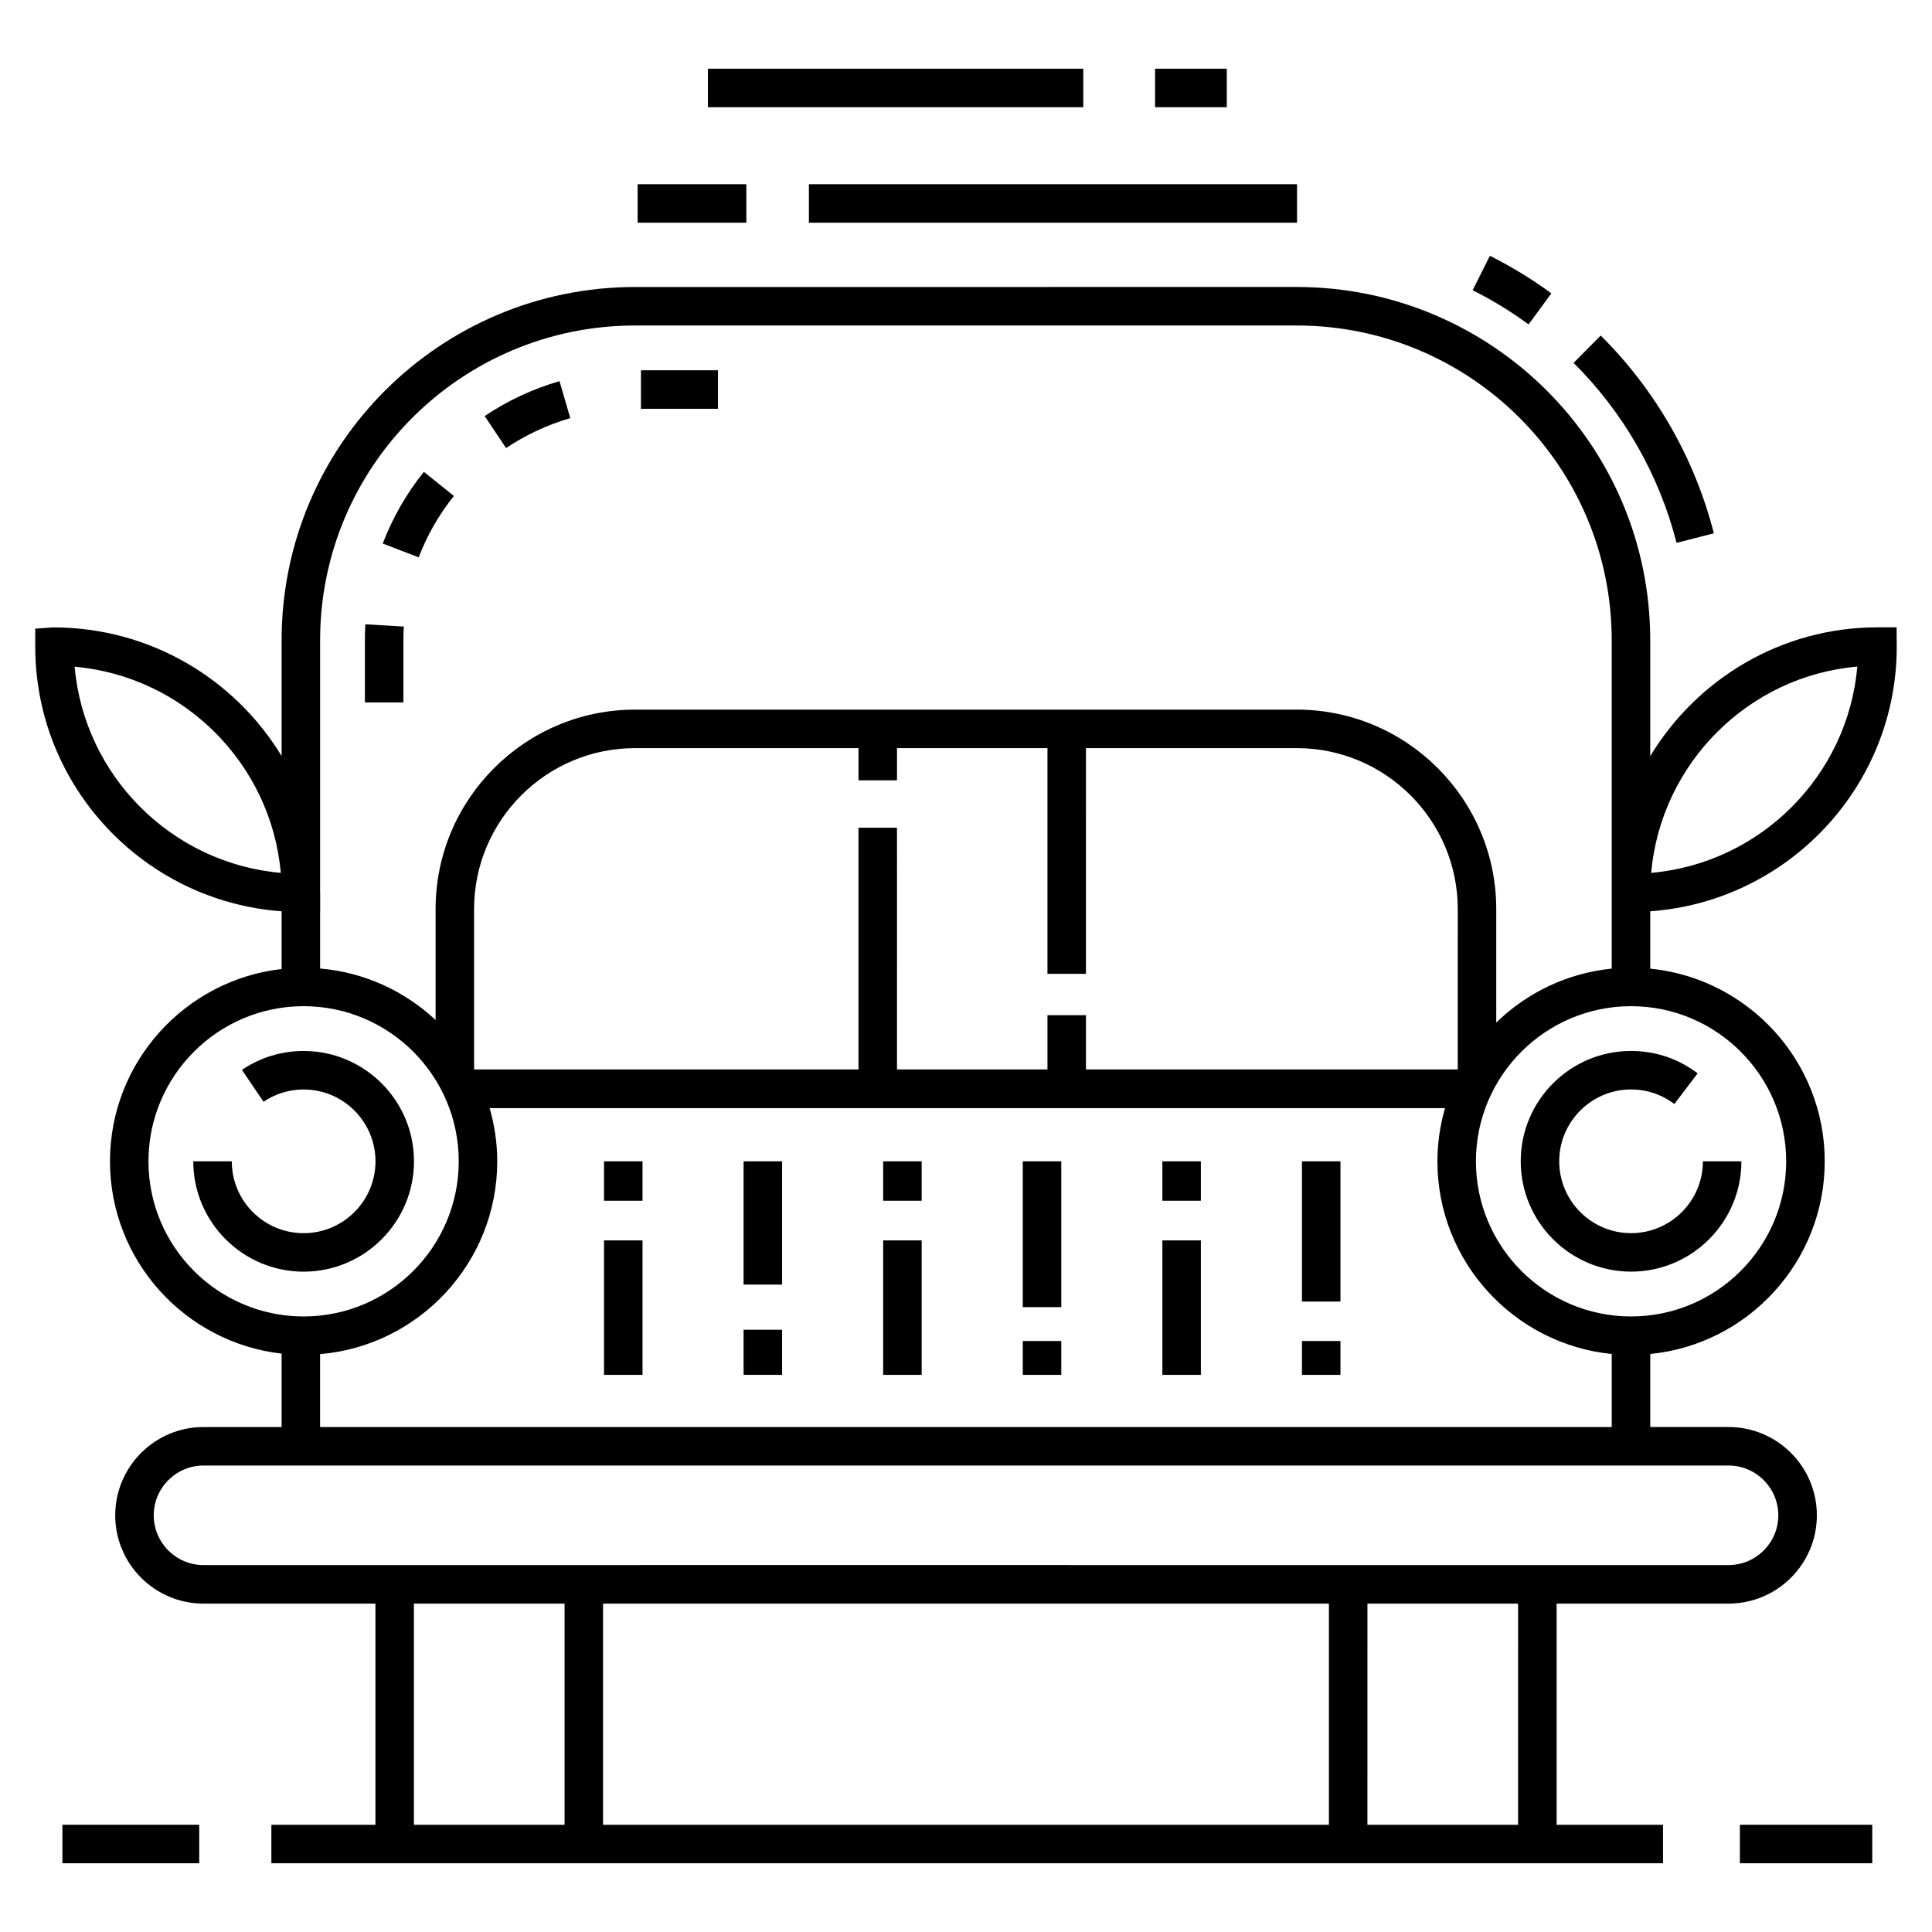<?xml version="1.0" encoding="UTF-8"?>
<!-- Uploaded to: SVG Repo, www.svgrepo.com, Generator: SVG Repo Mixer Tools -->
<svg fill="#000000" width="800px" height="800px" version="1.1" viewBox="144 144 512 512" xmlns="http://www.w3.org/2000/svg">
 <g>
  <path d="m561.01 240.16c13.25 13.168 22.688 29.66 27.293 47.699l9.887-2.527c-5.059-19.82-15.43-37.945-29.984-52.41z"/>
  <path d="m555.13 221.74c-5.125-3.754-10.605-7.102-16.289-9.949l-4.57 9.125c5.176 2.594 10.164 5.637 14.824 9.055z"/>
  <path d="m295.13 254.8-2.859-9.797c-7.066 2.059-13.738 5.176-19.832 9.254l5.676 8.48c5.227-3.496 10.953-6.168 17.016-7.938z"/>
  <path d="m256.32 269.05c-4.606 5.754-8.27 12.145-10.891 19l9.531 3.648c2.246-5.871 5.383-11.344 9.324-16.27z"/>
  <path d="m240.7 313.73v16.426h10.203v-16.426c0-1.234 0.039-2.461 0.109-3.684l-10.191-0.598c-0.078 1.422-0.121 2.852-0.121 4.281z"/>
  <path d="m313.86 242.13h20.41v10.203h-20.41z"/>
  <path d="m253.71 451.76c0-16.125-13.121-29.242-29.246-29.242-5.852 0-11.504 1.73-16.348 5.004l5.715 8.457c3.148-2.129 6.824-3.254 10.633-3.254 10.5 0 19.043 8.539 19.043 19.039s-8.543 19.039-19.043 19.039-19.039-8.539-19.039-19.039l-10.203-0.004c0 16.125 13.121 29.242 29.242 29.242 16.129 0 29.246-13.117 29.246-29.242z"/>
  <path d="m576.25 432.72c4.18 0 8.148 1.336 11.477 3.859l6.164-8.133c-5.117-3.883-11.219-5.934-17.641-5.934-16.125 0-29.242 13.121-29.242 29.242 0 16.125 13.121 29.242 29.242 29.242 16.125 0 29.242-13.121 29.242-29.242l-10.203 0.004c0 10.5-8.539 19.039-19.039 19.039s-19.039-8.539-19.039-19.039 8.539-19.039 19.039-19.039z"/>
  <path d="m304.07 472.72h10.203v35.633h-10.203z"/>
  <path d="m304.07 451.76h10.203v10.449h-10.203z"/>
  <path d="m341.06 496.39h10.203v11.961h-10.203z"/>
  <path d="m341.06 451.76h10.203v32.668h-10.203z"/>
  <path d="m378.05 472.72h10.203v35.633h-10.203z"/>
  <path d="m378.05 451.76h10.203v10.449h-10.203z"/>
  <path d="m415.05 499.38h10.203v8.973h-10.203z"/>
  <path d="m415.05 451.76h10.203v38.645h-10.203z"/>
  <path d="m452.04 472.72h10.203v35.633h-10.203z"/>
  <path d="m452.04 451.76h10.203v10.449h-10.203z"/>
  <path d="m489.03 499.38h10.203v8.973h-10.203z"/>
  <path d="m489.03 451.76h10.203v37.168h-10.203z"/>
  <path d="m605.09 627.58h35.078v10.203h-35.078z"/>
  <path d="m160.54 627.58h36.258v10.203h-36.258z"/>
  <path d="m641.51 310.25c-25.516 0.016-47.84 13.734-60.18 34.133v-30.656c0-52.012-42.211-93.672-93.672-93.672l-175.36 0.004c-51.359 0-93.672 41.547-93.672 93.672v30.621c-12.375-20.379-34.777-34.078-60.539-34.082l-4.746 0.328v4.758c0 37.094 28.852 67.504 65.285 70.145v15.301c-25.555 2.91-45.48 24.641-45.48 50.961 0 26.32 19.926 48.051 45.48 50.961v19.457h-20.695c-12.902 0-23.395 10.496-23.395 23.398s10.492 23.395 23.395 23.395h45.566v58.613h-27.582v10.203h368.8v-10.203h-28.188l-0.004-58.617h45.566c12.902 0 23.398-10.492 23.398-23.395 0-12.902-10.496-23.398-23.398-23.398h-20.75v-19.355c25.918-2.559 46.234-24.477 46.234-51.059s-20.316-48.5-46.234-51.059v-15.199c36.445-2.625 65.32-33.043 65.32-70.152l-0.039-5.106zm-477.73 10.438c28.941 2.559 52.074 25.695 54.629 54.633-28.941-2.555-52.074-25.688-54.629-54.633zm65.051 65.035h0.02l-0.004-5.106c0-0.113-0.016-0.227-0.016-0.34v-66.551c0-46.344 37.609-83.465 83.465-83.465h175.36c45.793 0 83.465 37.055 83.465 83.465v86.973c-11.848 1.18-22.508 6.422-30.602 14.293v-30.078c0-29.148-23.715-52.859-52.863-52.859l-175.36 0.004c-29.148 0-52.859 23.715-52.859 52.859v29.395c-8.176-7.637-18.812-12.645-30.605-13.645zm44.934 51.941h253.18c-1.285 4.488-2.016 9.203-2.016 14.098 0 26.566 20.293 48.48 46.195 51.059v19.359h-342.3v-19.32c26.258-2.227 46.949-24.273 46.949-51.098 0-4.894-0.73-9.613-2.016-14.098zm256.55-10.242h-98.523v-14.379h-10.203v14.379h-39.875l-0.004-64.074h-10.203v64.07l-101.87 0.004v-42.504c0-23.52 19.133-42.656 42.656-42.656h59.215v8.527h10.203v-8.527h39.875v59.809h10.203l0.004-59.809h55.871c23.52 0 42.656 19.133 42.656 42.656zm-346.97 24.34c0-22.668 18.445-41.113 41.113-41.113 22.668 0 41.113 18.445 41.113 41.113s-18.445 41.113-41.113 41.113c-22.672 0-41.113-18.445-41.113-41.113zm110.27 175.82h-39.926v-58.613h39.926zm202.56 0h-192.36v-58.613h192.36zm50.129 0h-39.926l0.004-58.613h39.926zm55.773-95.199c7.273 0 13.191 5.918 13.191 13.191 0 7.273-5.918 13.188-13.191 13.188-157.23-0.027-356.97 0-404.15 0-7.273 0-13.188-5.918-13.188-13.188 0-7.273 5.918-13.191 13.188-13.191h383.4zm15.277-80.621c0 22.668-18.441 41.113-41.109 41.113-22.668 0-41.113-18.445-41.113-41.113s18.445-41.113 41.113-41.113c22.668 0 41.109 18.445 41.109 41.113zm-35.777-76.441c2.562-29.023 25.816-52.211 54.633-54.66-2.539 28.961-25.676 52.105-54.633 54.66z"/>
  <path d="m358.37 192.82h129.36v10.203h-129.36z"/>
  <path d="m312.98 192.82h28.812v10.203h-28.812z"/>
  <path d="m450.1 162.21h19.016v10.203h-19.016z"/>
  <path d="m331.6 162.21h99.484v10.203h-99.484z"/>
 </g>
</svg>